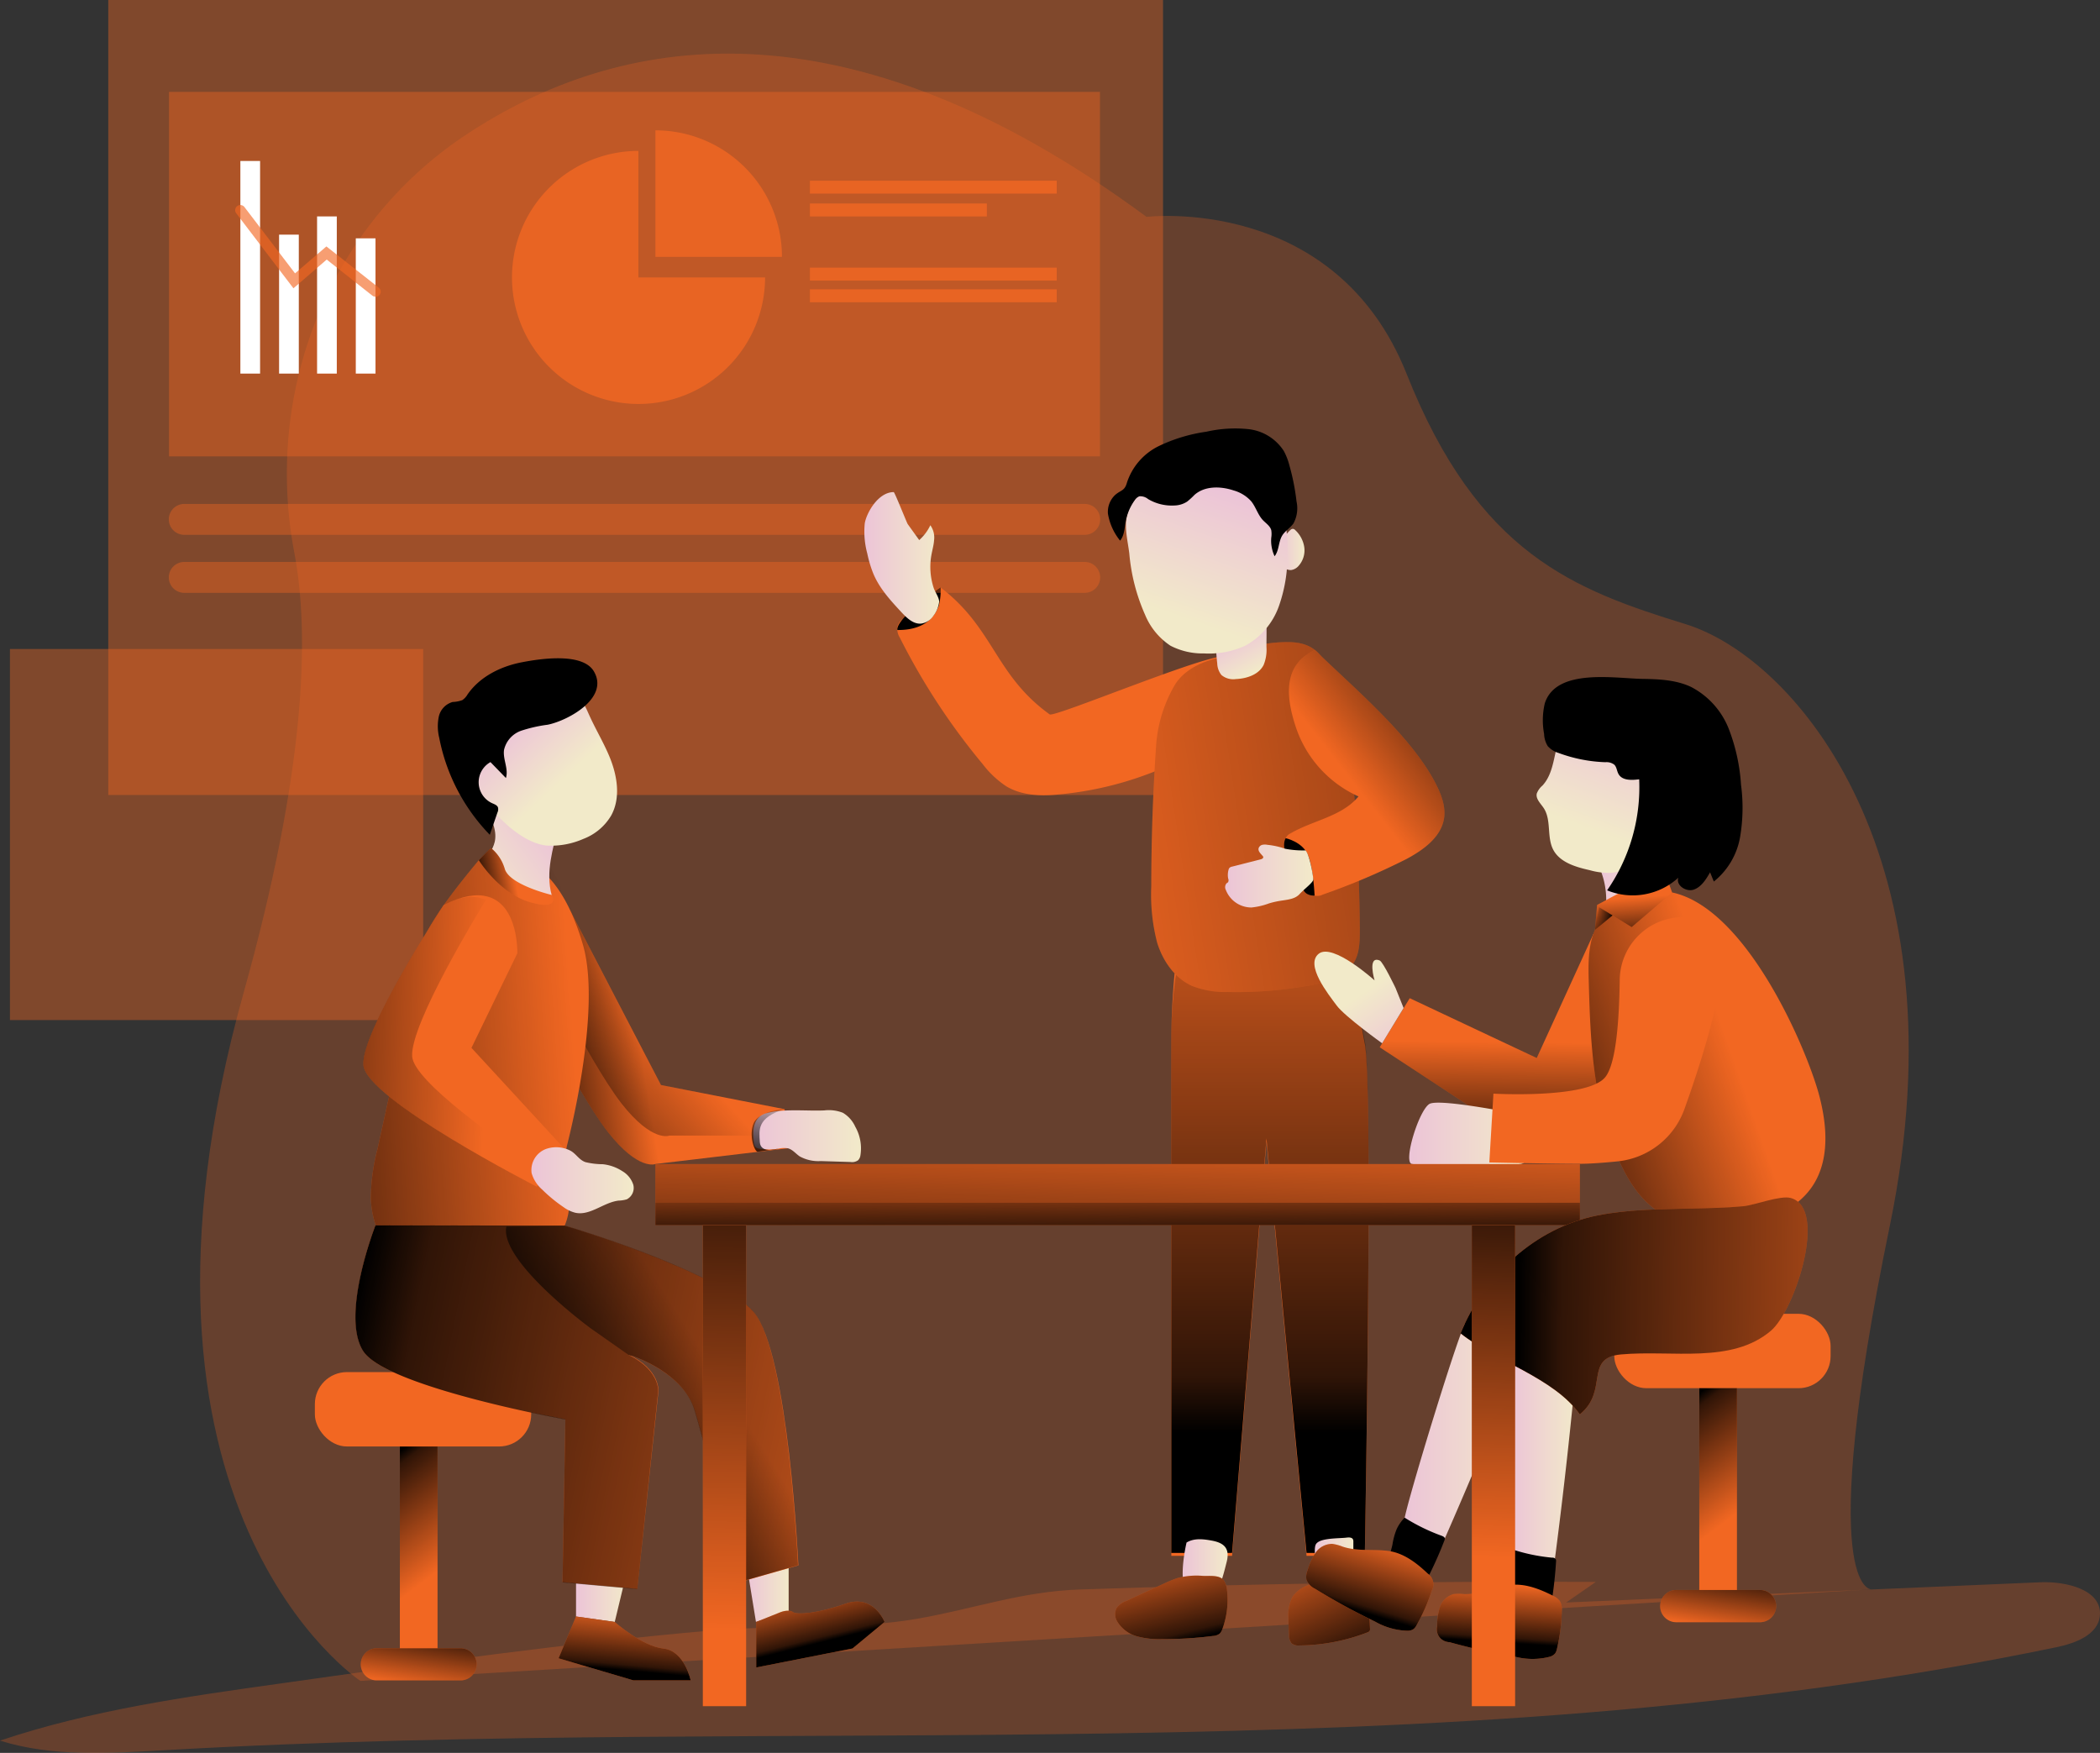 <?xml version="1.0" encoding="UTF-8"?> <svg xmlns="http://www.w3.org/2000/svg" xmlns:xlink="http://www.w3.org/1999/xlink" viewBox="0 0 407.91 340.5"><rect x="0" y="0" width="407.91" height="340.5" fill="#333333" stroke="none"/><defs><style>.cls-1,.cls-16,.cls-2,.cls-25{fill:#f26722;}.cls-1{opacity:0.27;}.cls-1,.cls-16,.cls-25{isolation:isolate;}.cls-3{fill:url(#linear-gradient);}.cls-4{fill:url(#linear-gradient-2);}.cls-5{fill:url(#linear-gradient-3);}.cls-6{fill:url(#linear-gradient-4);}.cls-7{fill:url(#linear-gradient-5);}.cls-8{fill:url(#linear-gradient-6);}.cls-9{fill:url(#linear-gradient-7);}.cls-10{fill:url(#linear-gradient-8);}.cls-11{fill:url(#linear-gradient-9);}.cls-12{fill:url(#linear-gradient-10);}.cls-13{fill:url(#linear-gradient-11);}.cls-14{fill:url(#linear-gradient-12);}.cls-15{fill:url(#linear-gradient-13);}.cls-16{opacity:0.4;}.cls-17{fill:url(#linear-gradient-14);}.cls-18{fill:url(#linear-gradient-15);}.cls-19{fill:url(#linear-gradient-16);}.cls-20{fill:url(#linear-gradient-17);}.cls-21{fill:url(#linear-gradient-18);}.cls-22{fill:url(#linear-gradient-19);}.cls-23{fill:url(#linear-gradient-20);}.cls-24{fill:url(#linear-gradient-21);}.cls-25,.cls-27{opacity:0.8;}.cls-26{fill:#fff;}.cls-28{fill:url(#linear-gradient-22);}.cls-29{fill:url(#linear-gradient-23);}.cls-30{fill:url(#linear-gradient-24);}.cls-31{fill:url(#linear-gradient-25);}.cls-32{fill:url(#linear-gradient-26);}.cls-33{fill:url(#linear-gradient-27);}.cls-34{fill:url(#linear-gradient-28);}.cls-35{fill:url(#linear-gradient-29);}.cls-36{fill:url(#linear-gradient-30);}.cls-37{fill:url(#linear-gradient-31);}.cls-38{fill:url(#linear-gradient-32);}.cls-39{fill:url(#linear-gradient-33);}.cls-40{fill:url(#linear-gradient-34);}.cls-41{fill:url(#linear-gradient-35);}.cls-42{fill:url(#linear-gradient-36);}.cls-43{fill:url(#linear-gradient-37);}.cls-44{fill:url(#linear-gradient-38);}.cls-45{fill:url(#linear-gradient-39);}.cls-46{fill:url(#linear-gradient-40);}.cls-47{fill:url(#linear-gradient-41);}.cls-48{fill:url(#linear-gradient-42);}.cls-49{fill:url(#linear-gradient-43);}.cls-50{fill:url(#linear-gradient-44);}.cls-51{fill:url(#linear-gradient-45);}.cls-52{fill:url(#linear-gradient-46);}.cls-53{fill:url(#linear-gradient-47);}.cls-54{fill:url(#linear-gradient-48);}.cls-55{fill:url(#linear-gradient-49);}</style><linearGradient id="linear-gradient" x1="265.81" y1="-1259.49" x2="265.81" y2="-1382.81" gradientTransform="matrix(1, 0, 0, -1, -19.11, -1104.56)" gradientUnits="userSpaceOnUse"><stop offset="0" stop-opacity="0"></stop><stop offset="0.91" stop-opacity="0.8"></stop><stop offset="1"></stop></linearGradient><linearGradient id="linear-gradient-2" x1="309.36" y1="-1306.95" x2="309.08" y2="-1329.76" xlink:href="#linear-gradient"></linearGradient><linearGradient id="linear-gradient-3" x1="291.75" y1="-1383.53" x2="315.12" y2="-1383.53" gradientTransform="matrix(1, 0, 0, -1, -19.11, -1104.56)" gradientUnits="userSpaceOnUse"><stop offset="0" stop-color="#ecc4d7"></stop><stop offset="0.42" stop-color="#efd4d1"></stop><stop offset="1" stop-color="#f2eac9"></stop></linearGradient><linearGradient id="linear-gradient-4" x1="312.4" y1="-1387.79" x2="325.56" y2="-1387.79" xlink:href="#linear-gradient-3"></linearGradient><linearGradient id="linear-gradient-5" x1="292.84" y1="-1325.01" x2="315.43" y2="-1325.01" xlink:href="#linear-gradient-3"></linearGradient><linearGradient id="linear-gradient-6" x1="84.43" y1="-1375.67" x2="70.54" y2="-1357.28" gradientTransform="matrix(1, 0, 0, -1, 0, -1070)" xlink:href="#linear-gradient"></linearGradient><linearGradient id="linear-gradient-7" x1="80.7" y1="-1397.55" x2="82.41" y2="-1386.01" gradientTransform="matrix(1, 0, 0, -1, 0, -1070)" xlink:href="#linear-gradient"></linearGradient><linearGradient id="linear-gradient-8" x1="336.83" y1="-1364.35" x2="322.94" y2="-1345.96" gradientTransform="matrix(1, 0, 0, -1, 0, -1070)" xlink:href="#linear-gradient"></linearGradient><linearGradient id="linear-gradient-9" x1="333.1" y1="-1386.23" x2="334.81" y2="-1374.69" gradientTransform="matrix(1, 0, 0, -1, 0, -1070)" xlink:href="#linear-gradient"></linearGradient><linearGradient id="linear-gradient-10" x1="248.84" y1="-1409.19" x2="257.57" y2="-1409.19" xlink:href="#linear-gradient-3"></linearGradient><linearGradient id="linear-gradient-11" x1="274.5" y1="-1408.34" x2="282.02" y2="-1408.34" xlink:href="#linear-gradient-3"></linearGradient><linearGradient id="linear-gradient-12" x1="243.87" y1="-1404.81" x2="248.52" y2="-1423.54" xlink:href="#linear-gradient"></linearGradient><linearGradient id="linear-gradient-13" x1="270.81" y1="-1404.76" x2="280.81" y2="-1426.86" xlink:href="#linear-gradient"></linearGradient><linearGradient id="linear-gradient-14" x1="221.14" y1="-1270.11" x2="399.64" y2="-1243.08" xlink:href="#linear-gradient"></linearGradient><linearGradient id="linear-gradient-15" x1="111.89" y1="-1379.57" x2="121.92" y2="-1379.57" gradientTransform="matrix(1, 0, 0, -1, 0, -1070)" xlink:href="#linear-gradient-3"></linearGradient><linearGradient id="linear-gradient-16" x1="144.93" y1="-1378.65" x2="153.19" y2="-1378.65" gradientTransform="matrix(1, 0, 0, -1, 0, -1070)" xlink:href="#linear-gradient-3"></linearGradient><linearGradient id="linear-gradient-17" x1="141.54" y1="-1416.72" x2="140.42" y2="-1429.02" xlink:href="#linear-gradient"></linearGradient><linearGradient id="linear-gradient-18" x1="175.48" y1="-1412.04" x2="178.37" y2="-1423.65" xlink:href="#linear-gradient"></linearGradient><linearGradient id="linear-gradient-19" x1="143.19" y1="-1305.87" x2="121.53" y2="-1309.42" xlink:href="#linear-gradient"></linearGradient><linearGradient id="linear-gradient-20" x1="150.04" y1="-1307.43" x2="119.06" y2="-1335.77" xlink:href="#linear-gradient"></linearGradient><linearGradient id="linear-gradient-21" x1="329.71" y1="-1277.05" x2="342.39" y2="-1277.05" xlink:href="#linear-gradient-3"></linearGradient><linearGradient id="linear-gradient-22" x1="217.72" y1="-1284.47" x2="216.03" y2="-1332.33" gradientTransform="matrix(1, 0, 0, -1, 0, -1070)" xlink:href="#linear-gradient"></linearGradient><linearGradient id="linear-gradient-23" x1="217.02" y1="-1299.74" x2="217.19" y2="-1313.04" gradientTransform="matrix(1, 0, 0, -1, 0, -1070)" xlink:href="#linear-gradient"></linearGradient><linearGradient id="linear-gradient-24" x1="279.83" y1="-1253.99" x2="306.29" y2="-1233.34" xlink:href="#linear-gradient"></linearGradient><linearGradient id="linear-gradient-25" x1="187.02" y1="-1212.95" x2="201.59" y2="-1212.95" xlink:href="#linear-gradient-3"></linearGradient><linearGradient id="linear-gradient-26" x1="257.04" y1="-1274.73" x2="274.21" y2="-1274.73" xlink:href="#linear-gradient-3"></linearGradient><linearGradient id="linear-gradient-27" x1="130.89" y1="-1311.1" x2="61.16" y2="-1315.85" xlink:href="#linear-gradient"></linearGradient><linearGradient id="linear-gradient-28" x1="125.77" y1="-1265.82" x2="110.87" y2="-1277.02" xlink:href="#linear-gradient-3"></linearGradient><linearGradient id="linear-gradient-29" x1="165.48" y1="-1325.26" x2="186.4" y2="-1325.26" xlink:href="#linear-gradient-3"></linearGradient><linearGradient id="linear-gradient-30" x1="113.6" y1="-1306.82" x2="62.2" y2="-1305.14" xlink:href="#linear-gradient"></linearGradient><linearGradient id="linear-gradient-31" x1="122.29" y1="-1333.82" x2="142.15" y2="-1333.82" xlink:href="#linear-gradient-3"></linearGradient><linearGradient id="linear-gradient-32" x1="217.23" y1="-1395.14" x2="86.02" y2="-1368.68" xlink:href="#linear-gradient"></linearGradient><linearGradient id="linear-gradient-33" x1="336.07" y1="-1244.36" x2="328.19" y2="-1265.76" xlink:href="#linear-gradient-3"></linearGradient><linearGradient id="linear-gradient-34" x1="355.1" y1="-1307.87" x2="311.74" y2="-1323.07" xlink:href="#linear-gradient"></linearGradient><linearGradient id="linear-gradient-35" x1="317.12" y1="-1244.36" x2="317.77" y2="-1253.7" gradientTransform="matrix(1, 0, 0, -1, 0, -1070)" xlink:href="#linear-gradient"></linearGradient><linearGradient id="linear-gradient-36" x1="408.21" y1="-1358.98" x2="314.17" y2="-1357.85" xlink:href="#linear-gradient"></linearGradient><linearGradient id="linear-gradient-37" x1="287.66" y1="-1403.34" x2="283.35" y2="-1417.61" xlink:href="#linear-gradient"></linearGradient><linearGradient id="linear-gradient-38" x1="310.82" y1="-1412.12" x2="310.07" y2="-1423.57" xlink:href="#linear-gradient"></linearGradient><linearGradient id="linear-gradient-39" x1="118.25" y1="-1245.84" x2="128.1" y2="-1256.4" xlink:href="#linear-gradient-3"></linearGradient><linearGradient id="linear-gradient-40" x1="259.51" y1="-1227.44" x2="263.31" y2="-1234.91" xlink:href="#linear-gradient-3"></linearGradient><linearGradient id="linear-gradient-41" x1="267.23" y1="-1211.29" x2="272.44" y2="-1211.29" xlink:href="#linear-gradient-3"></linearGradient><linearGradient id="linear-gradient-42" x1="257.37" y1="-1200.13" x2="248.92" y2="-1224.72" xlink:href="#linear-gradient-3"></linearGradient><linearGradient id="linear-gradient-43" x1="119.15" y1="-1274.94" x2="111.97" y2="-1276.28" xlink:href="#linear-gradient"></linearGradient><linearGradient id="linear-gradient-44" x1="156.69" y1="-1368.89" x2="130.41" y2="-1385.4" xlink:href="#linear-gradient"></linearGradient><linearGradient id="linear-gradient-45" x1="139.99" y1="-1386.87" x2="142.24" y2="-1288.33" gradientTransform="matrix(1, 0, 0, -1, 0, -1070)" xlink:href="#linear-gradient"></linearGradient><linearGradient id="linear-gradient-46" x1="289.56" y1="-1372.61" x2="291.81" y2="-1297.15" gradientTransform="matrix(1, 0, 0, -1, 0, -1070)" xlink:href="#linear-gradient"></linearGradient><linearGradient id="linear-gradient-47" x1="292.64" y1="-1309.46" x2="284.12" y2="-1297.21" xlink:href="#linear-gradient-3"></linearGradient><linearGradient id="linear-gradient-48" x1="309.81" y1="-1248.44" x2="313.22" y2="-1248.44" gradientTransform="matrix(1, 0, 0, -1, 0, -1070)" xlink:href="#linear-gradient"></linearGradient><linearGradient id="linear-gradient-49" x1="170.1" y1="-1316.52" x2="166.58" y2="-1330.46" xlink:href="#linear-gradient"></linearGradient></defs><title>services page illustration</title><g id="Layer_2" data-name="Layer 2"><g id="Layer_1-2" data-name="Layer 1"><path class="cls-1" d="M222.71,42.13s36.64-4.45,50.53,30.53,32.52,41.9,54.17,48.58,54.35,45.7,39.68,116.83-3.61,70.66-3.61,70.66L70,326.51s-50.73-33.33-22.67-133.7c12.08-43.21,12.87-69.51,9.84-85.45-5.94-31.26,6.61-63.31,33.07-81C120,6.52,163.89-1.33,222.71,42.13Z"></path><path class="cls-2" d="M228.16,189.11s-.64,6.32-.64,12.81v100.3h11.8L246,221.69l7.79,80.53h11.32s1.64-91.15,0-99.41a158.36,158.36,0,0,1-2.26-15.68Z"></path><path class="cls-3" d="M228.46,188.85a91.8,91.8,0,0,0-.94,12.51v100.3h11.8L246,221.13l7.79,80.53h11.32s1.64-91.15,0-99.41a158.36,158.36,0,0,1-2.26-15.68Z"></path><path class="cls-2" d="M309.5,181.44l-11,24.08L273.83,193.9,268,203.44l26.32,17.22s14.35,7.66,17.33-11.27S309.5,181.44,309.5,181.44Z"></path><path class="cls-4" d="M309.5,181.44l-11,24.08L273.83,193.9,268,203.44l26.32,17.22s14.35,7.66,17.33-11.27S309.5,181.44,309.5,181.44Z"></path><path class="cls-5" d="M284.71,257a76,76,0,0,1,11.3,4.82Q288.5,281,280.2,299.86a1.43,1.43,0,0,1-1.72,1.09,1.52,1.52,0,0,1-.28-.09c-2.21-.34-4.85-1.06-5.44-3.22a5.72,5.72,0,0,1,0-2.33C273.32,291.5,284,256.72,284.71,257Z"></path><path class="cls-6" d="M294.25,261.18a78.16,78.16,0,0,1,12.2,1.47q-1.84,20.53-4.53,41a1.75,1.75,0,0,1-.27.89,2,2,0,0,1-1.39.59c-2.22.28-5,.34-6.12-1.57a5.55,5.55,0,0,1-.64-2.25C293,297.54,293.52,261.16,294.25,261.18Z"></path><path class="cls-7" d="M290.43,215.57c-1.75-.29-11.24-2-12.77-1.13-2.06,1.22-5.2,11.41-3.39,11.67a92.17,92.17,0,0,0,21,0c.44-.05,1-.23,1-.68a1,1,0,0,0-.32-.63C291.14,219.18,298.14,216.85,290.43,215.57Z"></path><path class="cls-1" d="M54.61,327c-18.42,2.58-37,5.2-54.61,11.12,10.24,3.21,21.24,2.47,32,1.86,122.63-7.07,247.14,5,367.41-20,3.68-.76,8.16-2.41,8.48-6.16.44-5-6.54-6.68-11.58-6.46l-92.1,3.93,5.77-4q-50.13-.24-100.25,1.47c-11.29.38-20.68,3.79-31.48,5.67-12.95,2.25-27.24,1.18-40.4,2.32C110,319.21,82.28,323.09,54.61,327Z"></path><rect class="cls-2" x="61.16" y="266.53" width="42.02" height="14.45" rx="6.23"></rect><rect class="cls-2" x="77.67" y="280.99" width="7.32" height="41.15"></rect><rect class="cls-8" x="77.67" y="280.99" width="7.32" height="41.15"></rect><path class="cls-2" d="M73.19,320.18H89.46a3.12,3.12,0,0,1,3.12,3.12h0a3.12,3.12,0,0,1-3.12,3.12H73.19a3.12,3.12,0,0,1-3.12-3.12h0A3.12,3.12,0,0,1,73.19,320.18Z"></path><path class="cls-9" d="M73.19,320.18H89.46a3.12,3.12,0,0,1,3.12,3.12h0a3.12,3.12,0,0,1-3.12,3.12H73.19a3.12,3.12,0,0,1-3.12-3.12h0A3.12,3.12,0,0,1,73.19,320.18Z"></path><rect class="cls-2" x="313.56" y="255.21" width="42.02" height="14.45" rx="6.23"></rect><rect class="cls-2" x="330.07" y="269.67" width="7.32" height="41.15"></rect><rect class="cls-10" x="330.07" y="269.67" width="7.32" height="41.15"></rect><path class="cls-2" d="M325.59,308.86h16.27A3.12,3.12,0,0,1,345,312h0a3.12,3.12,0,0,1-3.12,3.12H325.59a3.12,3.12,0,0,1-3.12-3.12h0A3.12,3.12,0,0,1,325.59,308.86Z"></path><path class="cls-11" d="M325.59,308.86h16.27A3.12,3.12,0,0,1,345,312h0a3.12,3.12,0,0,1-3.12,3.12H325.59a3.12,3.12,0,0,1-3.12-3.12h0A3.12,3.12,0,0,1,325.59,308.86Z"></path><path class="cls-12" d="M230.44,309.13a2.86,2.86,0,0,0,.72.83,2.28,2.28,0,0,0,1.64.23c1.52-.26,2.72-.06,3.6-1.32s1.49-4,1.87-5.45c.65-2.57-.4-3.69-2.86-4.15-1.64-.3-3.43-.54-4.93.37C230.48,299.64,228.81,306.57,230.44,309.13Z"></path><path class="cls-13" d="M255.63,307.38a1.14,1.14,0,0,0,.78,1.41,1.1,1.1,0,0,0,.51,0c1.67.06,3.35.07,5,0a1.08,1.08,0,0,0,.5-.09c.41-.19.46-.73.46-1.18v-8a1.12,1.12,0,0,0-.08-.51c-.21-.38-.75-.38-1.19-.33-1.49.2-5.48,0-6.06,1.41-.35.86,0,2.68,0,3.61C255.55,305,255.54,306.18,255.63,307.38Z"></path><path class="cls-2" d="M228.66,306.56a21.64,21.64,0,0,0-2.23.9L218.76,311a3.87,3.87,0,0,0-1.9,1.41,2.78,2.78,0,0,0,.26,2.73,6.55,6.55,0,0,0,3.8,2.74,16.47,16.47,0,0,0,4.74.52,76.62,76.62,0,0,0,9.93-.61,2.31,2.31,0,0,0,1.32-.45,2.24,2.24,0,0,0,.54-.93,16.54,16.54,0,0,0,.89-7.48,4.18,4.18,0,0,0-.58-1.88c-.81-1.18-2.84-.87-4.09-.93A14.35,14.35,0,0,0,228.66,306.56Z"></path><path class="cls-14" d="M228.66,306.56a21.64,21.64,0,0,0-2.23.9L218.76,311a3.87,3.87,0,0,0-1.9,1.41,2.78,2.78,0,0,0,.26,2.73,6.55,6.55,0,0,0,3.8,2.74,16.47,16.47,0,0,0,4.74.52,76.62,76.62,0,0,0,9.93-.61,2.31,2.31,0,0,0,1.32-.45,2.24,2.24,0,0,0,.54-.93,16.54,16.54,0,0,0,.89-7.48,4.18,4.18,0,0,0-.58-1.88c-.81-1.18-2.84-.87-4.09-.93A14.35,14.35,0,0,0,228.66,306.56Z"></path><path class="cls-2" d="M255.89,307.55a6.45,6.45,0,0,0-4.81,2.61,7.68,7.68,0,0,0-.81,4.19c0,1.09.07,2.17.12,3.26a2.33,2.33,0,0,0,.53,1.64,2.18,2.18,0,0,0,1.53.38,37.55,37.55,0,0,0,13.17-2.54.77.77,0,0,0,.43-.3.73.73,0,0,0,.06-.41c-.06-1.81-.19-3.62-.4-5.42a5.05,5.05,0,0,0-.41-1.67C263.74,306.2,258.53,307.2,255.89,307.55Z"></path><path class="cls-15" d="M255.89,307.55a6.45,6.45,0,0,0-4.81,2.61,7.68,7.68,0,0,0-.81,4.19c0,1.09.07,2.17.12,3.26a2.33,2.33,0,0,0,.53,1.64,2.18,2.18,0,0,0,1.53.38,37.55,37.55,0,0,0,13.17-2.54.77.77,0,0,0,.43-.3.73.73,0,0,0,.06-.41c-.06-1.81-.19-3.62-.4-5.42a5.05,5.05,0,0,0-.41-1.67C263.74,306.2,258.53,307.2,255.89,307.55Z"></path><rect class="cls-16" x="21.03" width="204.88" height="154.43"></rect><path class="cls-2" d="M203.89,138.77c-10.64-7.66-10.79-16.74-21.22-24.68a45.84,45.84,0,0,0-7.38,6.17,3.2,3.2,0,0,0-1,1.57,3.33,3.33,0,0,0,.51,2.06,128.73,128.73,0,0,0,16.09,24.55,18.87,18.87,0,0,0,4.57,4.3c2.82,1.69,6.29,1.92,9.57,1.64a66.73,66.73,0,0,0,25.7-7.5c.69-.35,1.74-2.62,2.17-3.26,1.41-2.1,8-15.15,5.22-16.08S204.81,139.44,203.89,138.77Z"></path><path d="M181.65,114.83l1.06-.74a12.2,12.2,0,0,1-.38,3.66c-.47,1-1.74,4.68-8,4.63C174.31,122.38,173.5,120.69,181.65,114.83Z"></path><path class="cls-16" d="M35.79,97.89H210.7a3,3,0,0,1,3,3h0a3,3,0,0,1-3,3H35.79a3,3,0,0,1-3-3h0A3,3,0,0,1,35.79,97.89Z"></path><path class="cls-16" d="M35.79,109.16H210.7a3,3,0,0,1,3,3h0a3,3,0,0,1-3,3H35.79a3,3,0,0,1-3-3h0A3,3,0,0,1,35.79,109.16Z"></path><path class="cls-2" d="M228.27,132.93c2.1-3.26,6.07-4.79,9.89-5.44s5-2.75,12-2.76c6.19,0,7.11,3.83,9.08,7.42s2.48,7.77,2.89,11.85q1.85,18.17,2,36.46c0,2.3,0,4.73-1.24,6.67-1.67,2.65-5,3.63-8.07,4.21a78.61,78.61,0,0,1-16.42,1.36,17.69,17.69,0,0,1-6.86-1.18c-3.38-1.52-5.67-4.86-6.77-8.4a37.08,37.08,0,0,1-1.14-11q0-13.49.92-27A27,27,0,0,1,228.27,132.93Z"></path><path class="cls-17" d="M228.27,132.93c2.1-3.26,6.07-4.79,9.89-5.44s5-2.75,12-2.76c6.19,0,7.11,3.83,9.08,7.42s2.48,7.77,2.89,11.85q1.85,18.17,2,36.46c0,2.3,0,4.73-1.24,6.67-1.67,2.65-5,3.63-8.07,4.21a78.61,78.61,0,0,1-16.42,1.36,17.69,17.69,0,0,1-6.86-1.18c-3.38-1.52-5.67-4.86-6.77-8.4a37.08,37.08,0,0,1-1.14-11q0-13.49.92-27A27,27,0,0,1,228.27,132.93Z"></path><polygon class="cls-18" points="121.92 304.63 119.41 315.06 111.89 314.02 111.89 304.07 121.92 304.63"></polygon><path class="cls-2" d="M111.89,314l-3.39,8.12,14.55,4.3h11.11s-1.18-5.76-5.31-6.19-9.44-5.16-9.44-5.16Z"></path><polygon class="cls-19" points="144.93 303.33 146.84 315.06 153.19 313.14 153.19 302.23 144.93 303.33"></polygon><path class="cls-2" d="M146.89,315.06v8.85l18.7-3.69,6.23-5.16s-2.12-5.46-7.57-3.54-9.46,2.21-10.24,1.62-2.33,0-2.33,0Z"></path><path class="cls-20" d="M111.89,314l-3.39,8.12,14.55,4.3h11.11s-1.18-5.76-5.31-6.19-9.44-5.16-9.44-5.16Z"></path><path class="cls-21" d="M146.89,315.06v8.85l18.7-3.69,6.23-5.16s-2.12-5.46-7.57-3.54-9.46,2.21-10.24,1.62-2.33,0-2.33,0Z"></path><path class="cls-2" d="M110.82,177l17.58,33.77,24,4.69.67,7.59-25.75,3.06s-3.28,1.39-9.23-6.19c-3.46-4.4-8.26-13.28-8.26-13.28Z"></path><path class="cls-22" d="M153.06,223.05l-25.75,3.06s-3.28,1.39-9.23-6.19c-3.46-4.4-8.26-13.28-8.26-13.28l1-29.64,2.31,4.44,15.27,29.33,24,4.69.38,5.13Z"></path><path class="cls-23" d="M152.77,220.59H130s-3.28,1.39-9.24-6.19c-3.45-4.4-8.26-13.28-8.26-13.28l.66-19.68,15.27,29.33,24,4.69Z"></path><path class="cls-24" d="M311.63,178.17c-.07.33,1.35-.58,1.59-.35a1.43,1.43,0,0,0,.76.32l2,.42a8.21,8.21,0,0,0,4,.15,5.13,5.13,0,0,0,3.27-4.72,9.92,9.92,0,0,0-1.87-5.71,4.59,4.59,0,0,0-1.79-1.84,5.2,5.2,0,0,0-2.14-.34c-2,0-7.79.3-6.72,2.53A15.69,15.69,0,0,1,311.63,178.17Z"></path><rect class="cls-16" x="32.83" y="17.85" width="180.83" height="70.8"></rect><rect class="cls-25" x="157.32" y="35.1" width="47.94" height="2.51"></rect><rect class="cls-25" x="157.32" y="51.99" width="47.94" height="2.51"></rect><rect class="cls-25" x="157.32" y="56.2" width="47.94" height="2.51"></rect><rect class="cls-25" x="157.32" y="39.53" width="34.37" height="2.51"></rect><rect class="cls-26" x="46.69" y="31.27" width="3.83" height="41.3"></rect><rect class="cls-26" x="54.21" y="45.58" width="3.83" height="26.99"></rect><rect class="cls-26" x="61.59" y="42.04" width="3.83" height="30.53"></rect><rect class="cls-26" x="69.11" y="46.3" width="3.83" height="26.27"></rect><g class="cls-27"><path class="cls-25" d="M72.94,57.64a1,1,0,0,1-.62-.22l-8.86-7L57,56,45.89,41.44a1,1,0,1,1,1.59-1.22L57.31,53.1l6.09-5.23,10.16,8a1,1,0,0,1,.18,1.4,1,1,0,0,1-.8.39Z"></path></g><path class="cls-25" d="M148.61,53.89A24.58,24.58,0,1,1,124,29.31h0V53.89Z"></path><path class="cls-25" d="M151.89,49.9H127.31V25.32a24.57,24.57,0,0,1,24.58,24.56Z"></path><rect class="cls-16" x="1.93" y="126.07" width="80.27" height="72.08"></rect><rect class="cls-2" x="127.31" y="226.12" width="179.57" height="11.86"></rect><rect class="cls-28" x="127.31" y="226.12" width="179.57" height="11.86"></rect><rect class="cls-29" x="127.31" y="233.64" width="179.57" height="4.34"></rect><path class="cls-2" d="M255.4,126.26c7.46,7.27,18.59,16.57,23.4,25.82,1.08,2.08,2,4.37,1.73,6.69-.48,3.77-4,6.32-7.36,8.11a133.2,133.2,0,0,1-16.24,6.9,2.28,2.28,0,0,1-1.58.19,2.23,2.23,0,0,1-1-1.1,92.32,92.32,0,0,1-4.39-8.93,1.81,1.81,0,0,1-.21-1.12,1.74,1.74,0,0,1,.88-.91c4.37-2.57,10-3.27,13.25-7.2a22.61,22.61,0,0,1-12.09-13.22C249.48,134.69,249.52,129,255.4,126.26Z"></path><path class="cls-30" d="M255.4,126.26c7.46,7.27,18.59,16.57,23.4,25.82,1.08,2.08,2,4.37,1.73,6.69-.48,3.77-4,6.32-7.36,8.11a133.2,133.2,0,0,1-16.24,6.9,2.28,2.28,0,0,1-1.58.19,2.23,2.23,0,0,1-1-1.1,92.32,92.32,0,0,1-4.39-8.93,1.81,1.81,0,0,1-.21-1.12,1.74,1.74,0,0,1,.88-.91c4.37-2.57,10-3.27,13.25-7.2a22.61,22.61,0,0,1-12.09-13.22C249.48,134.69,249.52,129,255.4,126.26Z"></path><path d="M249.74,162.82s3.27.69,4.33,3.29,1.28,7.86,1.28,7.86-1.89.15-2.29-1.46S248.24,165.51,249.74,162.82Z"></path><path class="cls-31" d="M181.29,119.65a3.42,3.42,0,0,1-2.4,1.49c-1.49.11-2.72-1.07-3.74-2.16-2.23-2.4-4.53-4.88-5.69-8a23.13,23.13,0,0,1-1-3.47,16.26,16.26,0,0,1-.49-5.81c.28-1.93,2.55-6.11,5.63-6.11.18,0,2.53,5.94,2.72,6.22l2.23,3.1a8.87,8.87,0,0,0,2.16-2.88,4.08,4.08,0,0,1,.73,2.89c-.07,1-.37,2-.54,3a13.12,13.12,0,0,0,.44,6.22c.26.83,1.05,1.86,1.09,2.72A5.59,5.59,0,0,1,181.29,119.65Z"></path><path class="cls-32" d="M246.19,164.11a2.41,2.41,0,0,0-1,0,1,1,0,0,0-.71.65c-.15.55.34,1,.73,1.45a.48.48,0,0,1,.17.29c0,.24-.27.37-.5.43l-5.54,1.41a1,1,0,0,0-.53.25.93.93,0,0,0-.18.39,3.72,3.72,0,0,0-.07,1.66.85.85,0,0,1,0,.7c-.08.12-.23.17-.33.27a1.14,1.14,0,0,0-.12,1.26,5.32,5.32,0,0,0,5,3.41,13.79,13.79,0,0,0,3.4-.8,17.43,17.43,0,0,1,2.46-.54c1.23-.19,2.61-.32,3.45-1.25s2.68-2.28,2.67-2.84c0-.87-.82-5.14-1.52-5.66a18,18,0,0,1-3.94-.32A14.9,14.9,0,0,0,246.19,164.11Z"></path><path class="cls-2" d="M93,167.1c-2.67,3.22-9.93,12-10.83,16.05q-4.42,20-8.83,40a39.56,39.56,0,0,0-1.31,9.5c.24,10.42,9.89,19.7,20.31,19.53a17.08,17.08,0,0,0,9.79-3.12c3.63-2.67,5.82-6.85,7.56-11,2.4-5.72-1-9.8.51-15.8,2.54-10.13,6-28.82,3-38.85C106.46,160.34,93,167.1,93,167.1Z"></path><path class="cls-33" d="M93,167.1c-2.67,3.22-9.93,12-10.83,16.05q-4.42,20-8.83,40a39.56,39.56,0,0,0-1.31,9.5c.24,10.42,9.89,19.7,20.31,19.53a17.08,17.08,0,0,0,9.79-3.12c3.63-2.67,5.82-6.85,7.56-11,2.4-5.72-1-9.8.51-15.8,2.54-10.13,6.16-26.19,3.6-36.32S103.77,154,93,167.1Z"></path><path class="cls-34" d="M108.27,161.18c-.74,3.41-2.37,8.16-1.11,12.68.51,1.82-10.7-2.86-12.2-5.4-1.81-3.05,3.76-3.35-.19-10.7-1.68-3.13,9.48,3.47,13,4"></path><path class="cls-35" d="M160.11,215.7a7.42,7.42,0,0,1,3.61.46,6,6,0,0,1,2.41,2.71,8.5,8.5,0,0,1,1,5.56,1.69,1.69,0,0,1-.45.95,2,2,0,0,1-1.48.34l-5.77-.18a7.53,7.53,0,0,1-4.08-.9c-.79-.53-1.41-1.37-2.34-1.59a4.7,4.7,0,0,0-1.83.09,11.57,11.57,0,0,1-3.62,0,1.38,1.38,0,0,1-.84-.35,1.41,1.41,0,0,1-.27-.77c-.35-2.62-.16-5.1,2.56-5.81C152.38,215.33,156.67,215.85,160.11,215.7Z"></path><path class="cls-2" d="M86.2,175.77s-16.06,24.46-15.62,31.1,33.7,23.65,33.7,23.65l5.07-7.68L91.58,203.55l8.91-18.37S101,168.44,86.2,175.77Z"></path><path class="cls-36" d="M106.27,227.93l-2,2.59s-33.25-17-33.7-23.65,15.62-31.1,15.62-31.1c4.16-2.05,6-1.72,8.21-1-1,1.68-14.76,24.07-14.34,30.45C80.38,210,96.89,221.68,106.27,227.93Z"></path><path class="cls-37" d="M106,223.21a4.38,4.38,0,0,0-2.74,4.66,6.69,6.69,0,0,0,2.07,3.22,29,29,0,0,0,4.11,3.38,6.65,6.65,0,0,0,2.27,1.1c2.9.66,5.5-2,8.45-2.35a6.13,6.13,0,0,0,1.59-.25A2.48,2.48,0,0,0,123,230.1a4.72,4.72,0,0,0-2.1-2.59,8.62,8.62,0,0,0-3.82-1.36,14.28,14.28,0,0,1-3.38-.41c-1.33-.48-1.85-1.77-3.13-2.33A6,6,0,0,0,106,223.21Z"></path><path class="cls-2" d="M72.94,238s-6.8,17.46-2.37,24.46,39.25,13.22,39.25,13.22l-.55,31.65,14.51,1.32,4.11-38.38s.4-4.17-5.75-7.12c0,0,10.44,3.1,12.8,10.77s8.74,33.42,8.74,33.42l11.4-3.26s-1.9-41.22-8.66-49.18-36.71-16.8-36.71-16.8Z"></path><path class="cls-38" d="M155,304.06l-11.4,3.26-.11-.46a3.41,3.41,0,0,0-.14-.55.21.21,0,0,0,0-.11c-.06-.25-.13-.55-.22-.89s-.2-.78-.31-1.23c-1.79-7.16-6.09-24.19-7.93-30.18-2-6.6-10-9.82-12.24-10.58h-.11l-.33-.11h-.09c6.12,3,5.72,7.11,5.72,7.11l-4.06,38.39-14.51-1.32.55-31.65s-34.84-6.3-39.28-13.3S72.94,238,72.94,238l24,.06h12.77c.91.27,30,8.94,36.69,16.79S155,304.06,155,304.06Z"></path><path class="cls-39" d="M299.61,152.6a3.77,3.77,0,0,0-1.1,1.54c-.24,1.05.75,1.93,1.35,2.84,1.52,2.32.56,5.58,1.83,8.05s4.35,3.39,7.09,4a13.44,13.44,0,0,0,4.18.52c4.3-.38,7.07-4.62,9-8.48,1.33-2.65,2.61-5.41,2.8-8.37.21-3.23-.89-6.4-2.13-9.39a10.48,10.48,0,0,0-2.83-4.39,9.48,9.48,0,0,0-5.59-1.56c-3.3-.12-6.88.35-9.26,2.63C301.39,143.44,302.74,149.22,299.61,152.6Z"></path><path class="cls-2" d="M312.59,176.93c-4,3.3-4.12,8.51-4,13.16.34,12.62.77,25.59,6.8,37.2,1.92,3.71,4.64,7.42,9,9.24a23,23,0,0,0,8.34,1.44c6.2.11,12.81-1.17,17-4.91,5.75-5.07,5.47-13,3.77-19.75C350.94,202.81,332.78,160.18,312.59,176.93Z"></path><path class="cls-40" d="M312.59,176.93c-4,3.3-4.12,8.51-4,13.16.34,12.62.77,25.59,6.8,37.2,1.92,3.71,4.64,7.42,9,9.24a23,23,0,0,0,8.34,1.44c6.2.11,12.81-1.17,17-4.91,5.75-5.07,5.47-13,3.77-19.75C350.94,202.81,332.78,160.18,312.59,176.93Z"></path><polygon class="cls-2" points="316.32 172.51 310.22 175.79 309.81 180.65 313.22 177.82 316.94 180.1 324.8 173.36 323.64 170.2 316.32 172.51"></polygon><polygon class="cls-41" points="316.32 172.51 310.22 175.79 309.81 180.65 313.22 177.82 316.94 180.1 324.8 173.36 323.64 170.2 316.32 172.51"></polygon><path class="cls-2" d="M314.62,190.44a12.33,12.33,0,0,1,10-12.07c3.31-.58,6.67-.21,8.76,2.57,3.62,4.82-2.16,23.27-6.2,34.53a15.45,15.45,0,0,1-13,10.13c-2.66.27-5.35.47-7.33.47-5.61,0-17.56-.26-17.56-.26l.8-13.37s17.74,1,21.54-3C314,207,314.52,197.53,314.62,190.44Z"></path><path class="cls-2" d="M344,258.49c-7.65,6.51-19.13,3.71-29.13,4.61-7.24.66-2.33,7.06-8,11.64-5-7.1-16.37-10.32-23.16-15.74,4.57-11.23,14.45-20.49,26.59-22.9,6-1.19,12.12-1.2,18.2-1.34,3.38-.08,6.76-.13,10.13-.45,2.27-.22,7.18-2.16,9.21-1.6C355.13,234.72,348.64,254.53,344,258.49Z"></path><path class="cls-42" d="M344,258.49c-7.65,6.51-19.13,3.71-29.13,4.61-7.24.66-2.33,7.06-8,11.64-5-7.1-16.37-10.32-23.16-15.74,4.57-11.23,14.45-20.49,26.59-22.9,6-1.19,12.12-1.2,18.2-1.34,3.38-.08,6.76-.13,10.13-.45,2.27-.22,7.18-2.16,9.21-1.6C355.13,234.72,348.64,254.53,344,258.49Z"></path><path d="M270.48,300a13.33,13.33,0,0,1,.79-2.91,8,8,0,0,1,1.57-2.28,37.51,37.51,0,0,0,7.17,3.51c.26.1.56.23.63.48a.73.73,0,0,1-.08.46c-.85,2.2-1.8,4.35-2.84,6.47-.11.23-.26.48-.51.53a.89.89,0,0,1-.53-.11c-1.78-.76-4.09-1.44-5.64-2.56S270.16,301.6,270.48,300Z"></path><path class="cls-2" d="M260.8,300.44a8.57,8.57,0,0,0-2-.54,3.89,3.89,0,0,0-3.23,1.68A11.44,11.44,0,0,0,254,305a3.25,3.25,0,0,0-.23,1.87,3.32,3.32,0,0,0,1.66,1.74A127.26,127.26,0,0,0,267.1,315a13.44,13.44,0,0,0,6.31,1.78,2.06,2.06,0,0,0,1.18-.34,2.65,2.65,0,0,0,.58-.75,36.6,36.6,0,0,0,2.94-6.73,2.51,2.51,0,0,0-.81-3.31c-2-1.92-4.47-3.84-7.28-4.32C267,300.84,263.8,301.44,260.8,300.44Z"></path><path d="M293.44,306.68a14.33,14.33,0,0,1-.11-3,7.85,7.85,0,0,1,.78-2.59,35,35,0,0,0,7.38,1.49.77.77,0,0,1,.7.3.8.8,0,0,1,.06.46c-.14,2.33-.39,4.65-.73,7a.8.8,0,0,1-.31.64.72.72,0,0,1-.5,0c-1.8-.26-4.07-.32-5.76-1S293.62,308.33,293.44,306.68Z"></path><path class="cls-2" d="M284.33,309.66a8.36,8.36,0,0,0-2,0,3.88,3.88,0,0,0-2.63,2.52,11.85,11.85,0,0,0-.55,3.74,2.49,2.49,0,0,0,1.86,3,2.32,2.32,0,0,0,.52.07,125.63,125.63,0,0,0,13,2.88,13.37,13.37,0,0,0,6.56-.06,2.1,2.1,0,0,0,1-.65,2.37,2.37,0,0,0,.34-.88,35.77,35.77,0,0,0,.94-7.29,3.25,3.25,0,0,0-.39-2,3.45,3.45,0,0,0-1.3-1c-2.49-1.27-5.38-2.43-8.2-2.11C290.39,308.31,287.48,309.77,284.33,309.66Z"></path><path class="cls-43" d="M260.8,300.44a8.57,8.57,0,0,0-2-.54,3.89,3.89,0,0,0-3.23,1.68A11.44,11.44,0,0,0,254,305a3.25,3.25,0,0,0-.23,1.87,3.32,3.32,0,0,0,1.66,1.74A127.26,127.26,0,0,0,267.1,315a13.44,13.44,0,0,0,6.31,1.78,2.06,2.06,0,0,0,1.18-.34,2.65,2.65,0,0,0,.58-.75,36.6,36.6,0,0,0,2.94-6.73,2.51,2.51,0,0,0-.81-3.31c-2-1.92-4.47-3.84-7.28-4.32C267,300.84,263.8,301.44,260.8,300.44Z"></path><path class="cls-44" d="M284.33,309.66a8.36,8.36,0,0,0-2,0,3.88,3.88,0,0,0-2.63,2.52,11.85,11.85,0,0,0-.55,3.74,2.49,2.49,0,0,0,1.86,3,2.32,2.32,0,0,0,.52.07,125.63,125.63,0,0,0,13,2.88,13.37,13.37,0,0,0,6.56-.06,2.1,2.1,0,0,0,1-.65,2.37,2.37,0,0,0,.34-.88,35.77,35.77,0,0,0,.94-7.29,3.25,3.25,0,0,0-.39-2,3.45,3.45,0,0,0-1.3-1c-2.49-1.27-5.38-2.43-8.2-2.11C290.39,308.31,287.48,309.77,284.33,309.66Z"></path><path class="cls-45" d="M118.31,146.8c1.57,3.7,2.34,8.12.4,11.63a10.71,10.71,0,0,1-5.4,4.53,15.59,15.59,0,0,1-7,1.3c-5.8-.47-12.16-8.08-13.14-10.61a20.83,20.83,0,0,1-1.52-5.31,10.71,10.71,0,0,1,4.28-9.55c4-2.92,9.35-2.68,14.06-3.15,3.11-.31,3.36.87,4.57,3.51S117.2,144.18,118.31,146.8Z"></path><path d="M106.38,140.78a27.4,27.4,0,0,0-5.13,1.16,5.15,5.15,0,0,0-3.35,3.75c-.24,1.82.92,3.69.37,5.44l-3-3.09a4.48,4.48,0,0,0,.36,8c.43.19.94.37,1.1.81a1.5,1.5,0,0,1-.11,1l-1.48,4.31a37.19,37.19,0,0,1-9.82-18.83,9.35,9.35,0,0,1-.09-4.11,3.81,3.81,0,0,1,2.7-2.86A6,6,0,0,0,89.8,136a3.33,3.33,0,0,0,1-1.08c2.39-3.47,6.46-5.49,10.6-6.28,3.36-.65,11.86-2,14,1.85C118.33,135.66,110.27,140,106.38,140.78Z"></path><path class="cls-46" d="M246,125.68a7.7,7.7,0,0,1-.55,3.49c-.95,1.89-3.28,2.65-5.39,2.74a3.57,3.57,0,0,1-2.81-.79,3.81,3.81,0,0,1-.81-2.25c-.1-.85-.17-1.71-.21-2.56a5.44,5.44,0,0,1,.08-1.56,5,5,0,0,1,.86-1.74,11.32,11.32,0,0,1,6.8-4.44c1.63-.35,2,.07,2,1.66C246.06,122.05,246,123.86,246,125.68Z"></path><path class="cls-47" d="M249,105.44a6.15,6.15,0,0,1,1.68-2.52.71.71,0,0,1,.48-.19.75.75,0,0,1,.44.25,5.65,5.65,0,0,1,1.75,3.35,4.52,4.52,0,0,1-1.09,3.57,2.37,2.37,0,0,1-1.51.84,2.26,2.26,0,0,1-2-1.25,5.83,5.83,0,0,1-.55-2.43c-.05-.91,0-2,.84-2.46"></path><path class="cls-48" d="M222.43,119.44a13.23,13.23,0,0,0,4.94,6,13.58,13.58,0,0,0,6.5,1.49,17,17,0,0,0,8-1.49,14.16,14.16,0,0,0,6.52-7.62,29.35,29.35,0,0,0,1.69-10c.09-3.84-.23-7.88-2.34-11.08a13.73,13.73,0,0,0-10.44-5.68c-5.8-.44-16.54,2.26-18.33,8.83-.66,2.43.1,5.21.39,7.64A37.22,37.22,0,0,0,222.43,119.44Z"></path><path d="M215.21,99.78a11.22,11.22,0,0,0,2.36,5.24c.83-1,.85-2.39,1.08-3.66a10.21,10.21,0,0,1,1.74-4.16,1.92,1.92,0,0,1,.92-.79,2.35,2.35,0,0,1,1.69.53,9,9,0,0,0,5.14,1.25,4.73,4.73,0,0,0,2.45-.75A14,14,0,0,0,232,96.15c2-1.79,5.08-1.73,7.63-.88A7.21,7.21,0,0,1,243,97.33c.93,1.12,1.31,2.64,2.3,3.7.59.62,1.39,1.12,1.63,1.94a4.66,4.66,0,0,1,0,1.49,7.16,7.16,0,0,0,.65,3.59c.89-1.11.73-2.76,1.47-4,.56-.93,1.58-1.49,2.2-2.38a6.21,6.21,0,0,0,.59-4.27,43.83,43.83,0,0,0-1.41-7.09,12.1,12.1,0,0,0-1.06-2.71,9.4,9.4,0,0,0-6.8-4.23,25.09,25.09,0,0,0-8.24.49,31.45,31.45,0,0,0-9.24,2.79,12.06,12.06,0,0,0-6.19,7.11c-.46,1.67-1.21,1.4-2.36,2.45A4.52,4.52,0,0,0,215.21,99.78Z"></path><path class="cls-2" d="M95.35,164.71,93,167.1s4,6.48,10,8.17,4.22-1.41,4.22-1.41-8.09-1.9-9.15-5A8.2,8.2,0,0,0,95.35,164.71Z"></path><path class="cls-49" d="M95.35,164.71,93,167.1s4,6.48,10,8.17,4.22-1.41,4.22-1.41-8.09-1.9-9.15-5A8.2,8.2,0,0,0,95.35,164.71Z"></path><path class="cls-50" d="M155,304.06l-11.4,3.26-.11-.46a2.6,2.6,0,0,0-.14-.55.21.21,0,0,0,0-.11c-.06-.25-.13-.55-.22-.89s-.2-.78-.31-1.23c-1.79-7.16-6.09-24.19-7.93-30.18-2-6.6-10-9.82-12.24-10.58h-.11l-.33-.11h-.09L114.7,258S97,245,98.35,238.28l11.37-.12h0c.91.27,30,8.94,36.69,16.79S155,304.06,155,304.06Z"></path><rect class="cls-2" x="136.52" y="237.98" width="8.41" height="93.45"></rect><rect class="cls-51" x="136.52" y="237.98" width="8.41" height="93.45"></rect><rect class="cls-2" x="285.89" y="237.98" width="8.41" height="93.45"></rect><rect class="cls-52" x="285.89" y="237.98" width="8.41" height="93.45"></rect><path class="cls-53" d="M271.08,191.93l1.56,3.88-4.17,6.85s-7.25-5.2-8.84-7.35-6.2-7.89-3.47-10.05S267,190.44,267,190.44s-1.46-4.88,1-3.86C268.66,186.86,271.08,191.93,271.08,191.93Z"></path><path d="M300.06,136.65a14.4,14.4,0,0,0-.13,5.92,4.82,4.82,0,0,0,.71,2.37,4.59,4.59,0,0,0,2.12,1.33,28.79,28.79,0,0,0,9.08,1.79,2.48,2.48,0,0,1,1.71.47c.5.47.5,1.26.85,1.85.72,1.26,2.52,1.19,4,1a35.19,35.19,0,0,1-6.23,21.57A13.15,13.15,0,0,0,326,170.5c-.5,1.5,1.54,2.81,3,2.31s2.4-2,3.17-3.36l.73,1.79a14.18,14.18,0,0,0,5.09-8.59,33.93,33.93,0,0,0,.19-10.21,36.49,36.49,0,0,0-2.38-10.86,15.6,15.6,0,0,0-7.3-8.13c-2.84-1.35-6.08-1.52-9.22-1.57C313.89,131.83,302.26,129.65,300.06,136.65Z"></path><polygon class="cls-54" points="313.22 177.82 310.6 176.23 309.81 180.65 313.22 177.82"></polygon><path class="cls-55" d="M152.39,215.44s-5,.36-6,2.75.19,5.61.81,5.54,4.05-.61,4.05-.61-3.52,1.12-3.66-1.27S147,217.15,152.39,215.44Z"></path></g></g></svg> 